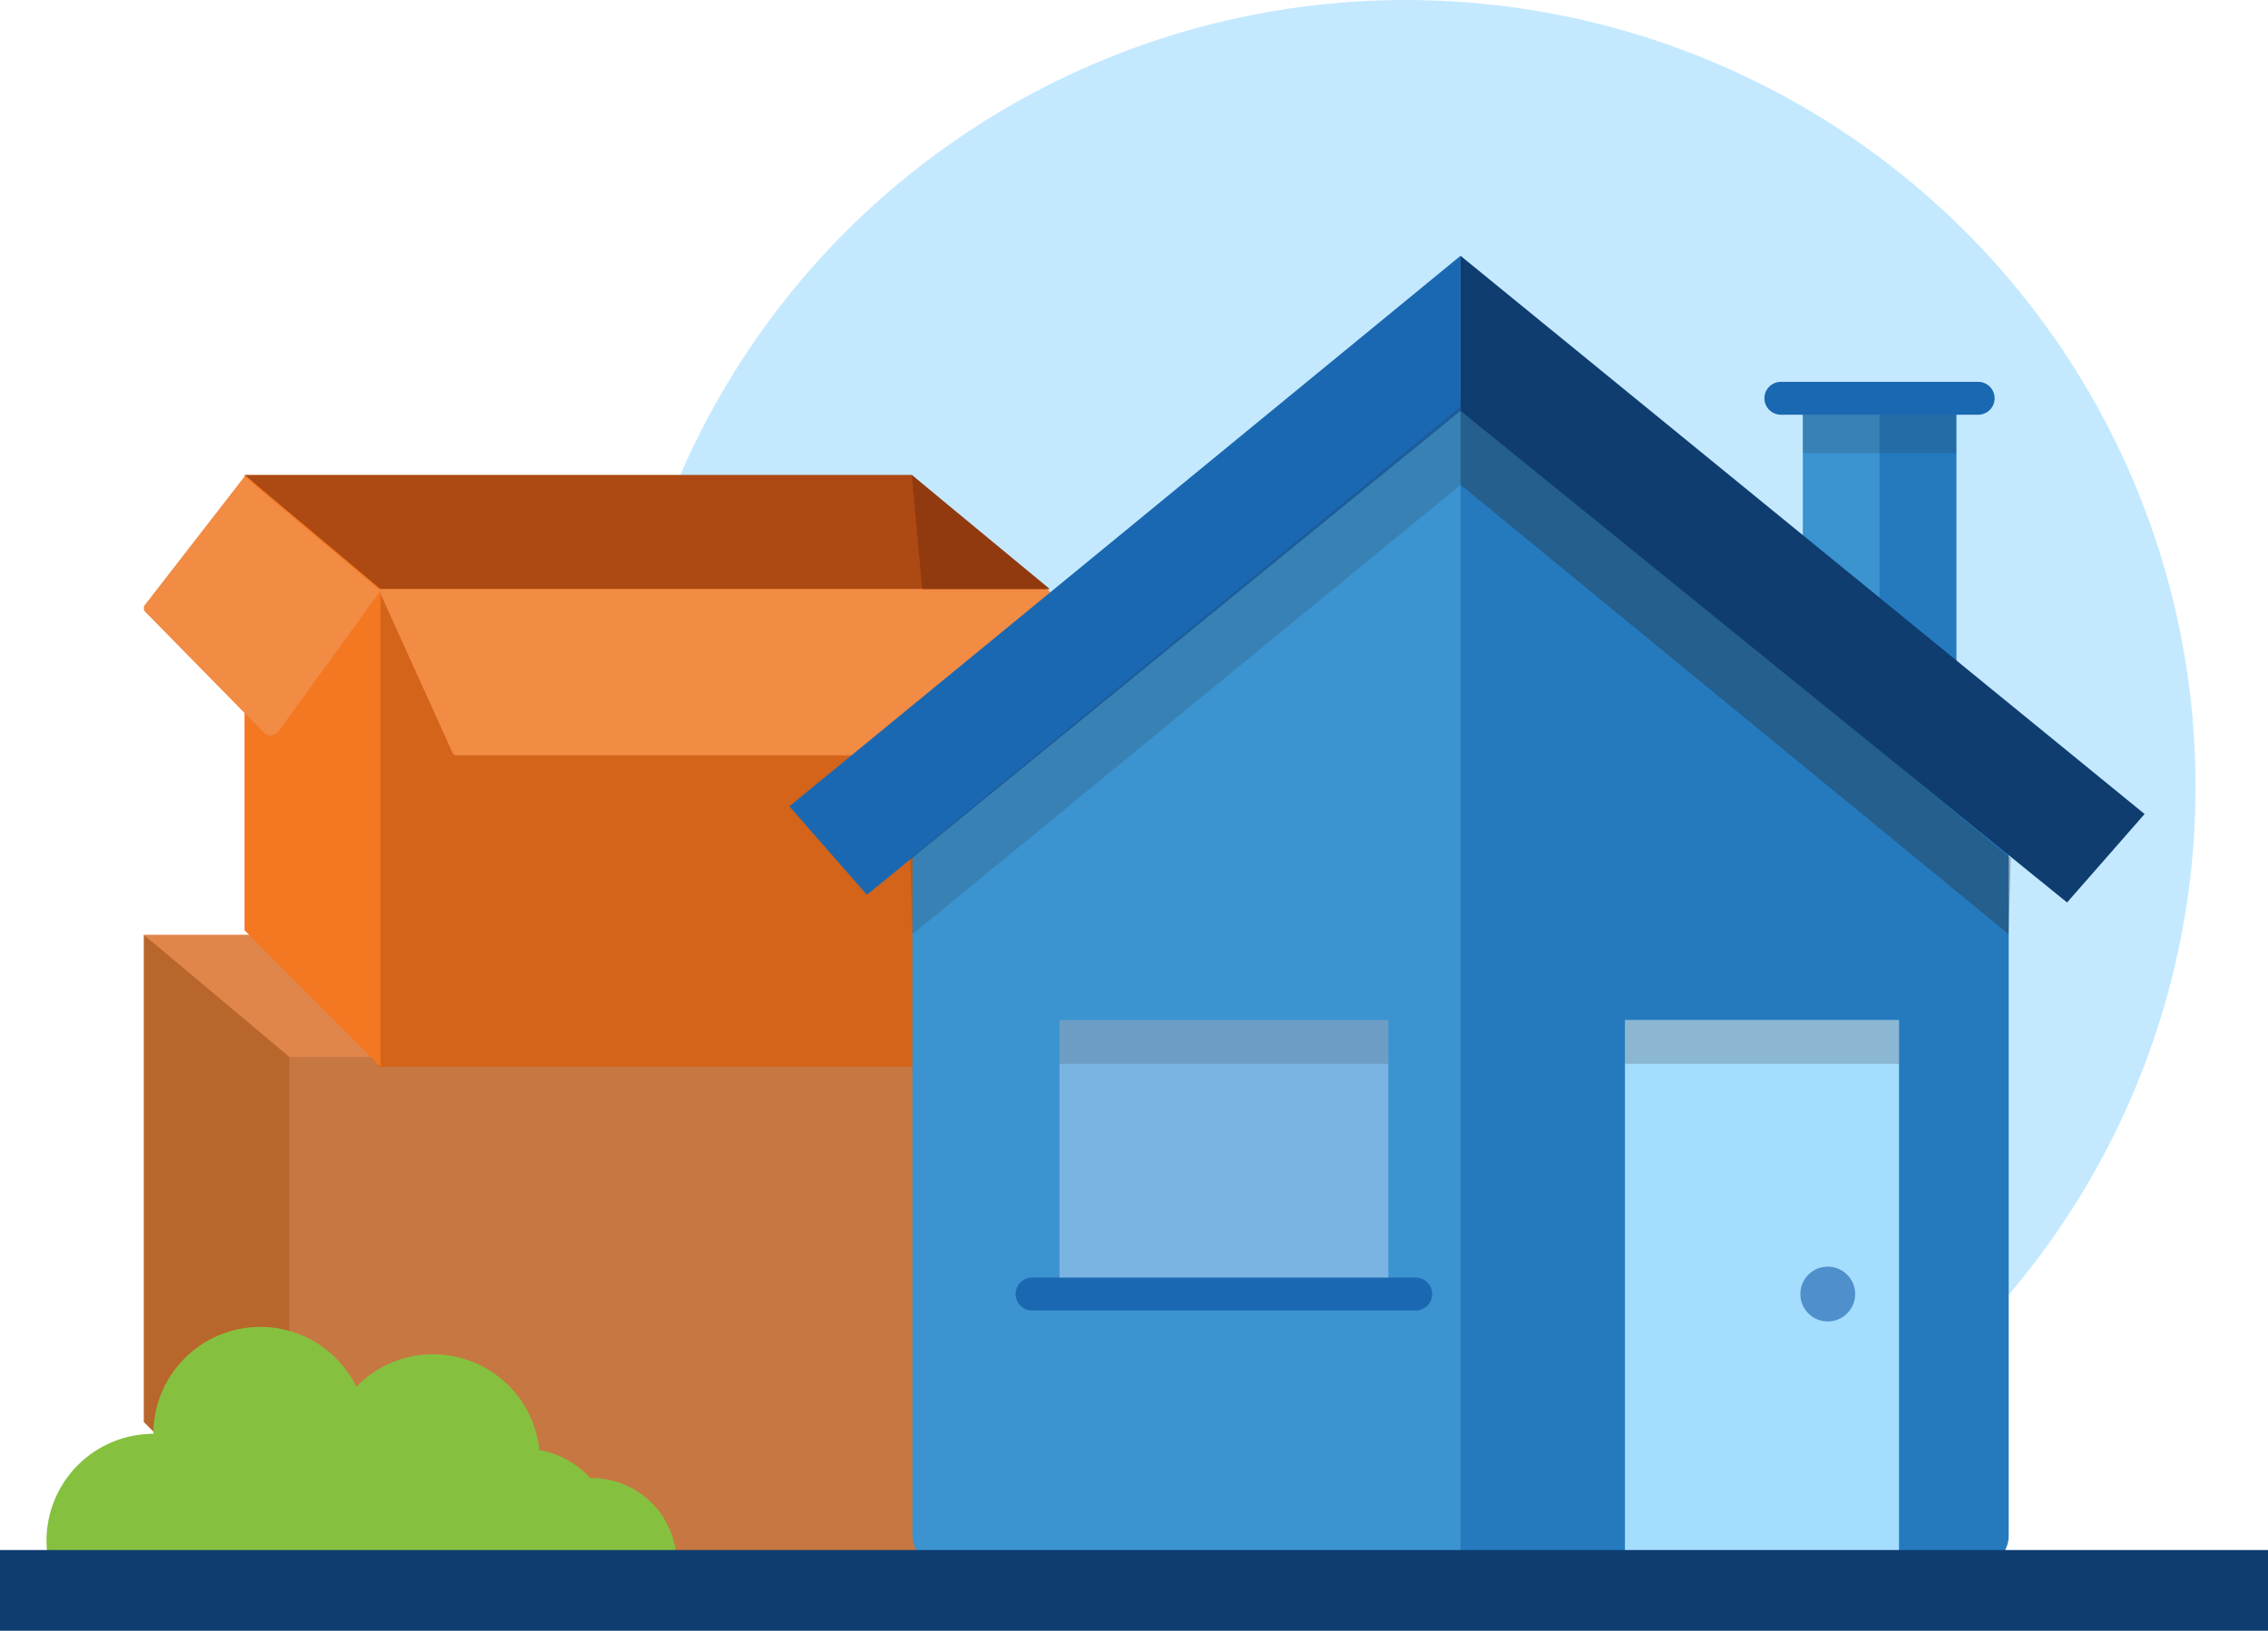 <svg xmlns="http://www.w3.org/2000/svg" width="356" height="256" viewBox="0 0 356 256">
  <g id="moving_box" data-name="moving box" transform="translate(-914.654 -3612)">
    <g id="Group_20351" data-name="Group 20351" transform="translate(1011.284 3612)">
      <ellipse id="Ellipse_1677" data-name="Ellipse 1677" cx="124" cy="123.5" rx="124" ry="123.5" fill="#c4e9ff"/>
    </g>
    <g id="Group_20418" data-name="Group 20418" transform="translate(937.224 3758.736)">
      <path id="Path_17138" data-name="Path 17138" d="M11452.86,2411.094h113.125l-23.544-19.993h-112.072Z" transform="translate(-11430.369 -2391.101)" fill="#e0864b"/>
      <path id="Path_17139" data-name="Path 17139" d="M11601.2,2521.741h-111.71v-80.247H11601.9l.348,79.422A.959.959,0,0,1,11601.2,2521.741Z" transform="translate(-11466.996 -2422.322)" fill="#c77741"/>
      <path id="Path_17140" data-name="Path 17140" d="M11453.21,2490.52l-22.841-22.934V2391.1l22.841,19.172Z" transform="translate(-11430.369 -2391.101)" fill="#b9662c"/>
    </g>
    <g id="Group_20419" data-name="Group 20419" transform="translate(937.225 3686.552)">
      <path id="Path_17138-2" data-name="Path 17138" d="M11451.388,2409.785H11557.1l-22-18.683h-104.731Z" transform="translate(-11414.564 -2391.101)" fill="#ad4912"/>
      <path id="Path_17139-2" data-name="Path 17139" d="M11593.878,2516.484h-104.393v-74.991h105.054l.324,74.22A.9.9,0,0,1,11593.878,2516.484Z" transform="translate(-11452.662 -2423.578)" fill="#d3641a"/>
      <path id="Path_17140-2" data-name="Path 17140" d="M11451.714,2484.008l-21.345-21.432V2391.1l21.345,17.916Z" transform="translate(-11414.564 -2391.101)" fill="#f47821"/>
      <path id="Path_17141" data-name="Path 17141" d="M11401.717,2391.821l-15.615,20.133a.844.844,0,0,0,.082,1.153l18.6,18.946a1.531,1.531,0,0,0,2.186-.118l16.094-22.2Z" transform="translate(-11385.912 -2391.565)" fill="#f28b44"/>
      <path id="Path_17142" data-name="Path 17142" d="M11489.485,2441.494l11.665,25.765a.666.666,0,0,0,.62.341H11611.2c.493,0,.812-.411.58-.751l-17.23-25.355Z" transform="translate(-11452.662 -2423.578)" fill="#f28b44"/>
      <path id="Path_17143" data-name="Path 17143" d="M11726.6,2409.017h20.032l-21.674-17.916h0Z" transform="translate(-11604.418 -2391.101)" fill="#913a0f"/>
    </g>
    <g id="Group_20420" data-name="Group 20420" transform="translate(921.957 3652.155)">
      <g id="Group_8313" data-name="Group 8313" transform="translate(0 0)">
        <g id="Group_8309" data-name="Group 8309" transform="translate(269.654 19.787)">
          <g id="Group_8308" data-name="Group 8308" transform="translate(6.023 0.861)">
            <rect id="Rectangle_3393" data-name="Rectangle 3393" width="24.089" height="51.62" transform="translate(0 0)" fill="#3b93d0"/>
            <rect id="Rectangle_3394" data-name="Rectangle 3394" width="51.62" height="12.045" transform="translate(24.089 0) rotate(90)" fill="#257abe"/>
            <rect id="Rectangle_3395" data-name="Rectangle 3395" width="24.089" height="6.883" transform="translate(24.089 10.324) rotate(180)" fill="#231f20" opacity="0.15"/>
          </g>
          <path id="Path_4479" data-name="Path 4479" d="M266.432,103.563H235.46a2.581,2.581,0,1,1,0-5.162h30.971a2.581,2.581,0,0,1,0,5.162Z" transform="translate(-232.879 -98.401)" fill="#1b68b2"/>
        </g>
        <g id="Group_8310" data-name="Group 8310" transform="translate(116.603)">
          <path id="Path_4480" data-name="Path 4480" d="M146.217,101.115l86.033,68.827V280.064a5.177,5.177,0,0,1-5.162,5.161H65.345a5.176,5.176,0,0,1-5.161-5.161V169.942Z" transform="translate(-40.869 -79.226)" fill="#3b93d0"/>
          <path id="Path_4481" data-name="Path 4481" d="M171.28,101.115l86.033,68.827V280.064a5.177,5.177,0,0,1-5.162,5.161H171.28Z" transform="translate(-65.932 -79.226)" fill="#257abe"/>
          <path id="Path_4482" data-name="Path 4482" d="M140.59,72.849,35.242,159.27l12.167,13.888L140.59,97.183Z" transform="translate(-35.242 -72.849)" fill="#1b68b2"/>
          <path id="Path_4483" data-name="Path 4483" d="M146.119,103.4l-86.37,70.884.337,11.953,86.033-70.548Z" transform="translate(-40.771 -79.742)" fill="#231f20" opacity="0.15"/>
          <path id="Path_4484" data-name="Path 4484" d="M257.65,174.286,171.28,103.4v12.289l86.033,70.548Z" transform="translate(-65.931 -79.742)" fill="#231f20" opacity="0.3"/>
          <path id="Path_4485" data-name="Path 4485" d="M278.654,160.479,171.28,72.849V97.183l95.208,77.183Z" transform="translate(-65.931 -72.849)" fill="#0f3d70"/>
        </g>
        <path id="Path_4486" data-name="Path 4486" d="M32.526,306.759a16.781,16.781,0,0,1,31.847-7.391A16.777,16.777,0,0,1,93.1,309.3a14.173,14.173,0,0,1,8,4.413c.077,0,.153-.006.231-.006a13.306,13.306,0,0,1,13.307,13.307c0,.275-.011.548-.027.819H16.3a16.786,16.786,0,0,1,16.225-21.074Z" transform="translate(-15.745 -121.833)" fill="#85c13f"/>
        <g id="Group_8311" data-name="Group 8311" transform="translate(247.761 119.967)">
          <rect id="Rectangle_3396" data-name="Rectangle 3396" width="43.017" height="86.033" fill="#a5ddff"/>
          <rect id="Rectangle_3397" data-name="Rectangle 3397" width="43.017" height="6.883" fill="#231f20" opacity="0.2"/>
          <circle id="Ellipse_473" data-name="Ellipse 473" cx="4.302" cy="4.302" r="4.302" transform="translate(27.531 38.715)" fill="#4e8fcc"/>
        </g>
        <g id="Group_8312" data-name="Group 8312" transform="translate(152.119 119.967)">
          <rect id="Rectangle_3398" data-name="Rectangle 3398" width="51.62" height="43.017" transform="translate(6.882)" fill="#7ab4e2"/>
          <rect id="Rectangle_3399" data-name="Rectangle 3399" width="51.62" height="6.883" transform="translate(6.882)" fill="#231f20" opacity="0.15"/>
          <path id="Path_4487" data-name="Path 4487" d="M143.516,285.142H83.293a2.581,2.581,0,1,1,0-5.162h60.223a2.581,2.581,0,0,1,0,5.162Z" transform="translate(-80.712 -239.544)" fill="#1b68b2"/>
        </g>
      </g>
    </g>
    <g id="Group_20421" data-name="Group 20421" transform="translate(914.654 3855.328)">
      <g id="Group_19988" data-name="Group 19988" transform="translate(0)">
        <rect id="Rectangle_1706" data-name="Rectangle 1706" width="356" height="12.672" fill="#0f3d70"/>
      </g>
    </g>
  </g>
</svg>
